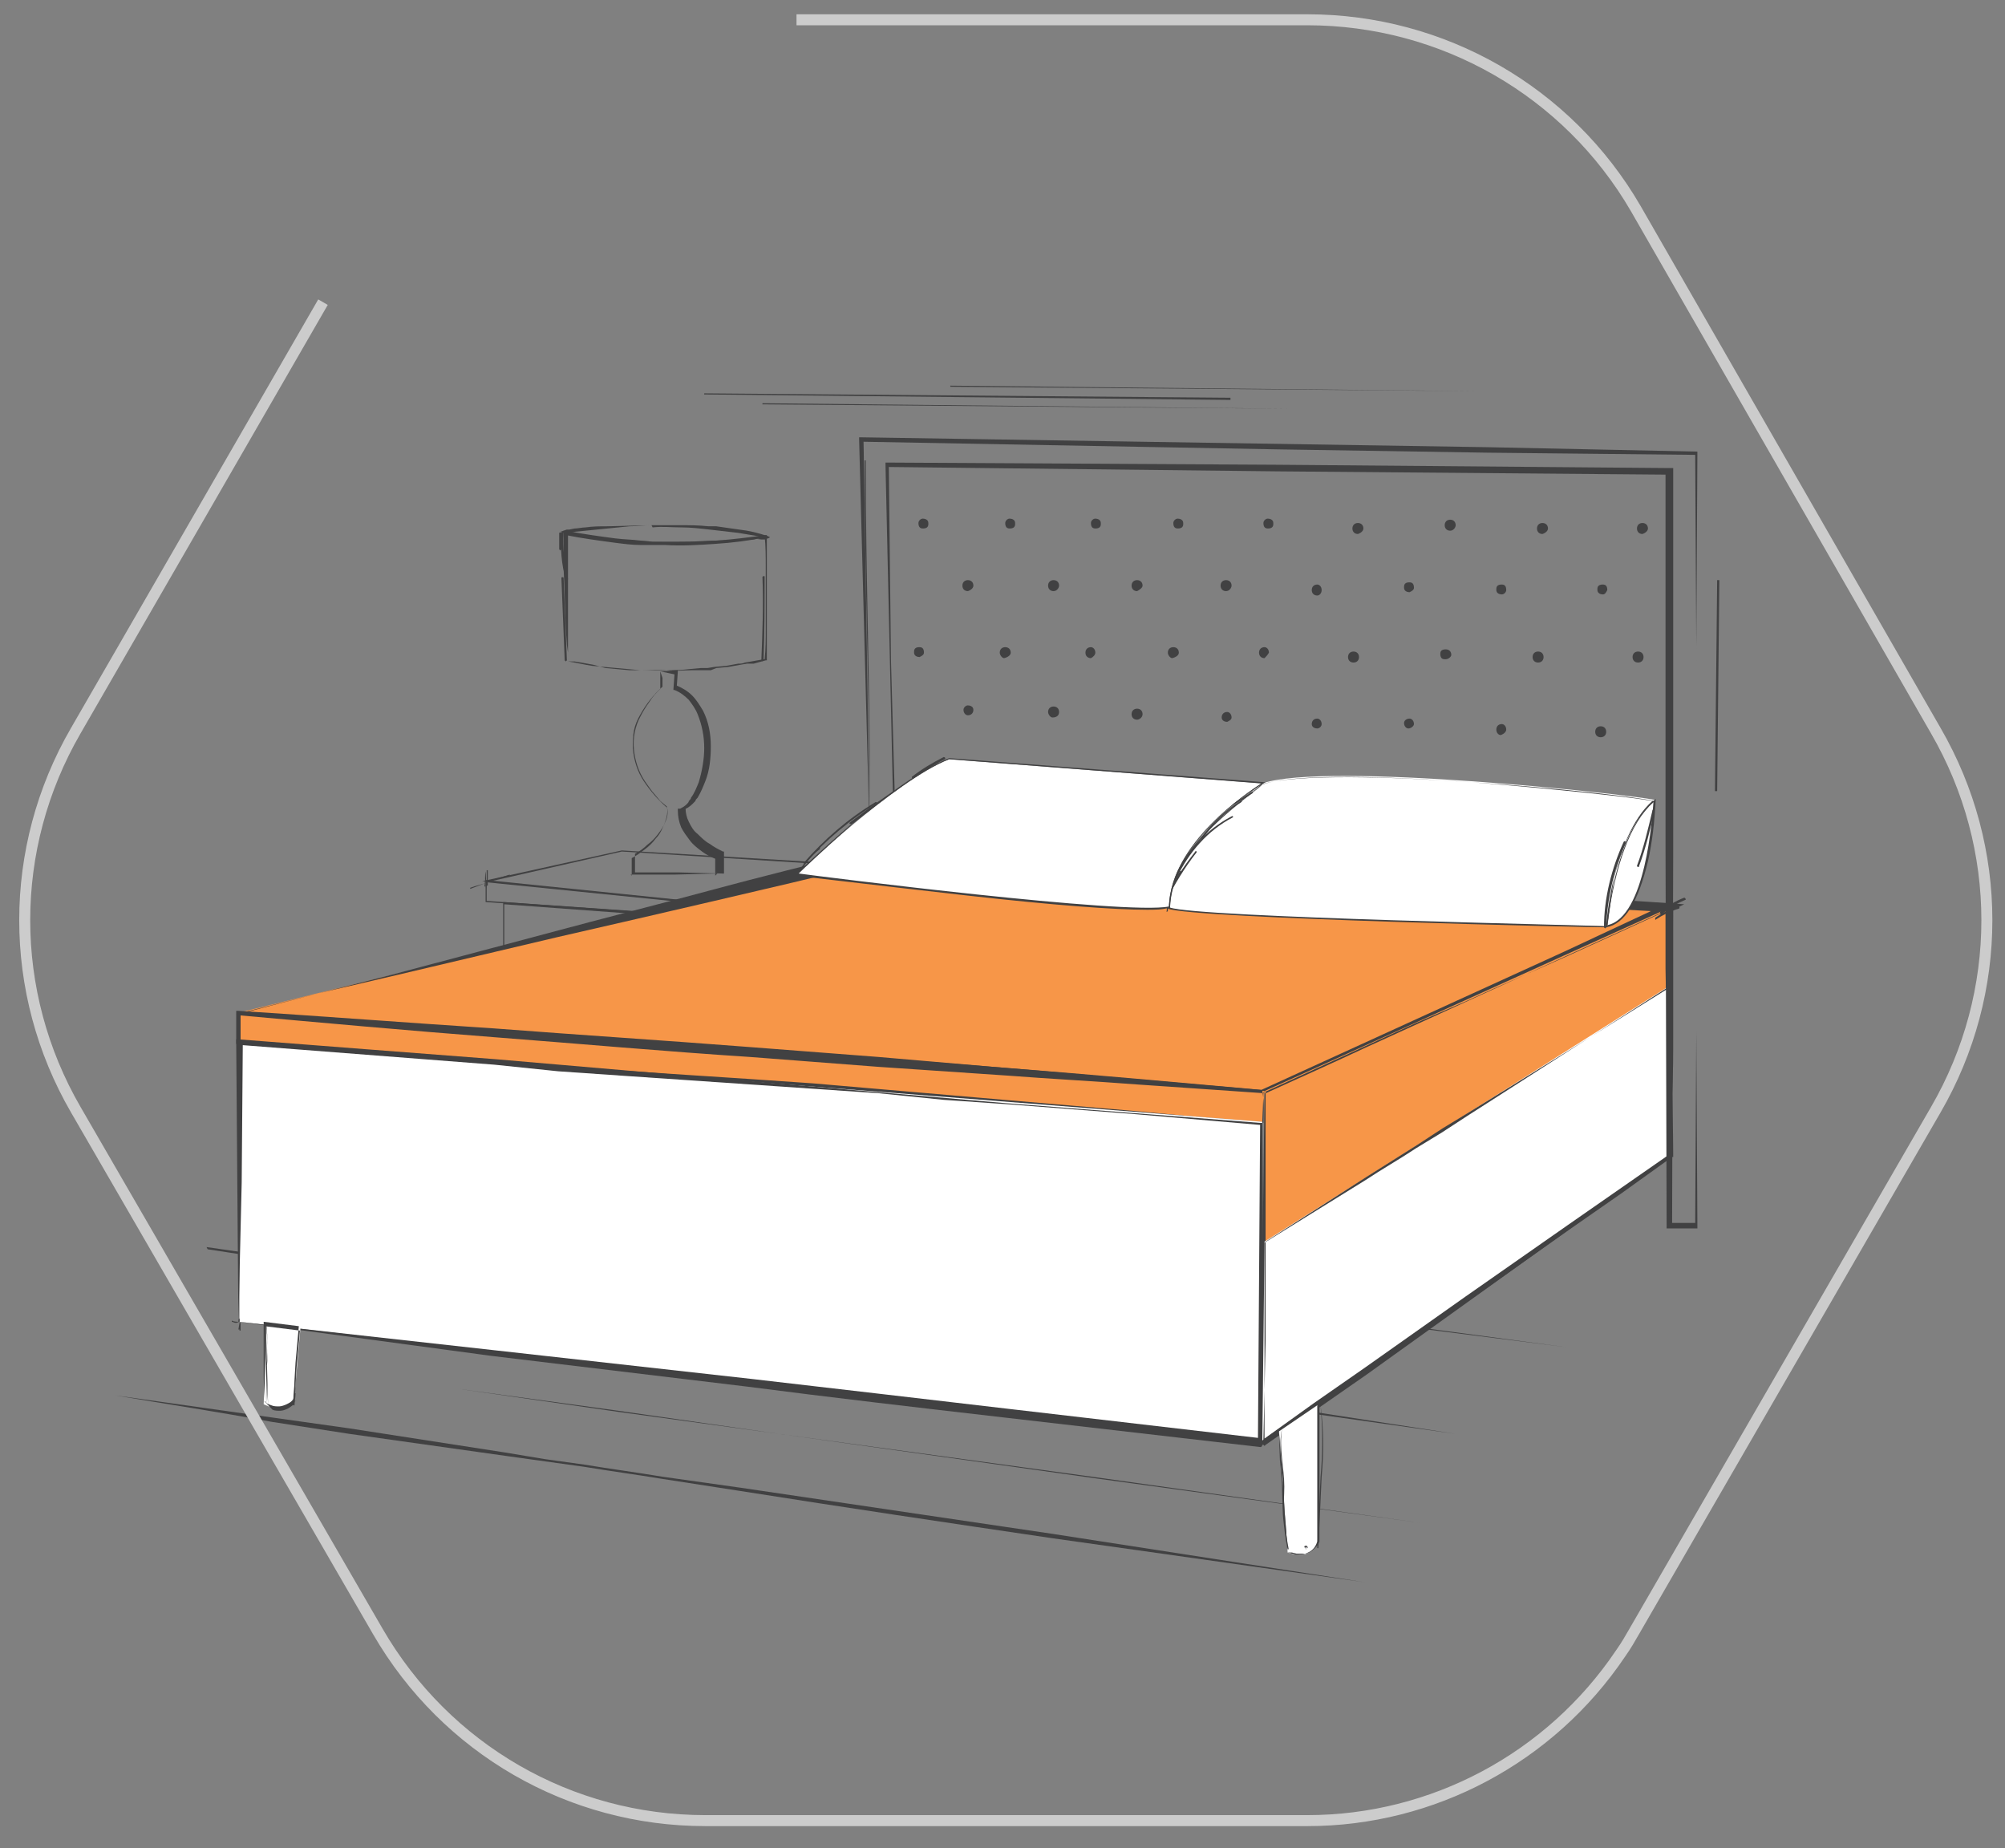 <svg xmlns="http://www.w3.org/2000/svg" xmlns:xlink="http://www.w3.org/1999/xlink" id="Layer_1" x="0px" y="0px" viewBox="0 0 182.5 168.2" style="enable-background:new 0 0 182.5 168.2;" xml:space="preserve"><rect x="0" y="0" width="182.5" height="168.2" fill="#808080" stroke="none"/><style type="text/css">	.st3{}</style><polygon style="fill:#414142;" points="12.5,122.4 41.7,126.4 56.3,128.4 70.9,130.5 100.1,134.5 129.3,138.6 129.3,138.6 100.1,134.6  70.9,130.5 56.3,128.5 41.7,126.4 12.5,122.4 "></polygon><path style="fill:#414142;" d="M18.8,113.5c4.7,0.7,9.5,1.3,14.2,2l7.1,1l7.1,1.1l7.1,1.1l3.6,0.6l3.6,0.5c2.4,0.4,4.7,0.7,7.1,1.1l7.1,1 c9.5,1.4,18.9,2.8,28.4,4.2l7.1,1.1l7.1,1.1l7.1,1.1l7.1,1.1l0,0l-7.1-1l-7.1-1l-7.1-1l-7.1-1c-9.5-1.4-18.9-2.8-28.4-4.3l-7.1-1.1 l-7.1-1.1l-3.5-0.5l-3.6-0.5l-7.1-1l-7.1-1l-7.1-1.1c-4.7-0.7-9.5-1.5-14.2-2.2L18.8,113.5z"></path><path style="fill:#414142;" d="M28.9,108l7.1,0.9l7.1,0.9l7.1,0.9l7.1,0.9l14.2,1.9l7.1,0.9l7.1,0.9l14.2,1.8l14.2,1.8 c4.8,0.6,9.5,1.2,14.2,1.8l14.2,1.9l0,0l-14.2-1.8c-4.7-0.6-9.5-1.2-14.2-1.8l-14.2-1.8l-14.2-1.9l-7.1-0.9l-7.1-0.9l-14.2-1.8 l-7.1-0.9l-7.1-0.9l-7.1-0.9L28.9,108L28.9,108z"></path><polygon style="fill:#F79648;" points="21.6,92.2 114.9,99.4 151.8,82.6 79.1,78 "></polygon><path style="fill:#414142;" d="M21.7,92.3c7.9,0.6,15.8,1.1,23.6,1.6l23.3,1.6c7.8,0.5,15.4,1.1,23.1,1.7s15.4,1.3,23.2,2h-0.1l4.6-2.1 l4.6-2.1c3.1-1.4,6.1-2.8,9.2-4.2s6.1-2.8,9.2-4.2l9.2-4.3l0.1,0.7l-18.2-1l-18.2-1.1l-18.2-1.2l-9.1-0.6L79,78.6h0.2 c-4.7,1.2-9.5,2.3-14.2,3.4s-9.5,2.2-14.3,3.3L43.5,87l-7.2,1.7L29,90.4L21.7,92.3z M21.5,92.3l7.1-1.8l7.1-1.8L50,84.9 c4.8-1.3,9.6-2.5,14.4-3.8s9.7-2.5,14.5-3.7H79h0.1l9.1,0.6l9.1,0.6l18.2,1.2l18.2,1.2l18.2,1.2l1.4,0.1l-1.2,0.6l-9.3,4.1 c-3.1,1.4-6.2,2.7-9.2,4.1s-6.2,2.8-9.2,4.2l-4.6,2.1l-4.6,2.1H115h-0.1c-7.8-0.5-15.6-1-23.5-1.6s-15.7-1.1-23.5-1.8l-23.3-2 C36.8,93.5,29.2,92.8,21.5,92.3"></path><polygon style="fill:#F79648;" points="114.9,102.1 21.8,94.8 21.8,92.2 115.1,99.3 "></polygon><path style="fill:#414142;" d="M115,102.2l-11.6-0.8l-11.7-0.8l-11.6-0.9l-5.8-0.4L71.4,99l-2.9-0.2c-7.8-0.6-15.6-1.3-23.4-2 S29.5,95.6,21.7,95h-0.2v-0.2v-2.7V92h0.2c7.8,0.5,15.6,1.1,23.3,1.6c7.8,0.6,15.6,1.1,23.3,1.7l11.7,0.9l11.6,1 c3.9,0.3,7.8,0.7,11.6,1l5.8,0.5l5.8,0.5h0.1v0.1C115.1,100.4,115,101.3,115,102.2 M114.9,102.2l0.1-2.8l0.1,0.1l-5.8-0.4l-5.8-0.4 c-3.9-0.3-7.8-0.5-11.7-0.8L80,97.1l-11.7-0.9C60.6,95.7,52.8,95,45,94.4s-15.5-1.3-23.3-2l0.2-0.2v2.7l-0.2-0.2 c7.7,0.7,15.5,1.3,23.3,1.9s15.5,1.1,23.2,1.6l2.9,0.2l2.9,0.2l5.8,0.5l11.6,1l11.7,1L114.9,102.2z"></path><polygon style="fill:#ffffff" points="21.8,120.3 21.8,94.8 114.9,102.1 114.9,131.1 "></polygon><path style="fill:#414142;" d="M21.7,120.3l-0.1-12.7l-0.1-12.8v-0.2h0.3l11.6,0.9l11.7,0.9l5.8,0.5l5.8,0.5l11.6,1l11.6,1l5.8,0.5l5.8,0.5 l11.6,0.9c3.9,0.3,7.8,0.6,11.6,0.9h0.2v0.2l0.1,14.5v14.5l-0.2,0.3h-0.1l-23.4-2.7c-7.8-0.9-15.6-1.8-23.3-2.8l-23.3-2.8 L21.7,120.3z M21.7,120.3l23.4,2.6l23.3,2.6c7.8,0.9,15.5,1.8,23.2,2.7l23.2,2.7l-0.3,0.3l0.1-14.5l0.1-14.5l0.2,0.2l-11.6-1 l-11.6-0.9l-5.8-0.4L80,99.5l-11.7-0.8l-11.7-0.8l-5.8-0.4L45,96.9L33.4,96l-11.6-0.9l0.3-0.2l-0.1,12.7L21.7,120.3z"></path><polygon style="fill:#F79648;" points="152,105.2 152,82.6 115.1,99.3 114.9,131.1 "></polygon><path style="fill:#414142;" d="M151.9,105.3l-0.1-5.7c0-1.9,0-3.8-0.1-5.7l-0.1-5.7v-5.6l0.3,0.2l-4.6,2.1l-4.6,2.1c-3.1,1.4-6.2,2.7-9.2,4.1 l-4.6,2l-4.6,2.1c-3.1,1.4-6.1,2.8-9.2,4.2l0.1-0.1v15.9v7.9v8l-0.4-0.2l4.6-3.2l4.6-3.2l4.6-3.2l4.6-3.2l4.6-3.2l4.7-3.2 C145.7,109.6,148.8,107.4,151.9,105.3 M152,105.3c-3,2.2-6.1,4.4-9.2,6.6l-4.6,3.3l-4.6,3.3l-4.6,3.3l-4.6,3.3l-4.6,3.2l-4.6,3.2 l-0.1,0.1l-0.3-0.3l0.1-8l0-7.8l0.2-15.9v-0.1h0.1c3.1-1.4,6.2-2.8,9.2-4.2l4.6-2.1l4.6-2.1c3.1-1.4,6.1-2.8,9.2-4.2l4.6-2.1 l4.6-2.1l0.3-0.1v0.3v5.7V94c0,1.9,0,3.8-0.1,5.7L152,105.3z"></path><path style="fill:#ffffff" d="M117.2,141.3l-0.8-11.2l3.6-2.5v12.8C120,140.3,119.5,142.1,117.2,141.3"></path><path style="fill:#414142;" d="M117.2,141.3c-0.1-0.9-0.2-1.9-0.3-2.8s-0.2-1.9-0.2-2.8s-0.1-1.9-0.2-2.8l-0.1-2.8l0,0l0,0 c0.6-0.4,1.2-0.8,1.8-1.3l1.8-1.3l0.1-0.1v0.1c0,1.1,0,2.1,0,3.2v3.2c0,1.1,0,2.1,0,3.2v3.2l0,0c-0.1,0.3-0.3,0.5-0.5,0.7 c-0.2,0.2-0.5,0.4-0.8,0.4h-0.2h-0.4H118l-0.4-0.1L117.2,141.3z M117.2,141.3l0.4,0.1c0.1,0,0.3,0.1,0.4,0.1c0.3,0,0.6,0,0.8-0.1 c0.3-0.1,0.5-0.2,0.7-0.4c0.2-0.2,0.3-0.4,0.4-0.7l0,0v-3.2c0-1.1,0-2.1,0-3.2v-3.2c0-1.1,0-2.1,0-3.2h0.1l-1.8,1.2 c-0.6,0.4-1.2,0.8-1.8,1.3l0,0l0.2,2.8c0.1,0.9,0.2,1.9,0.2,2.8c0.1,0.9,0.1,1.9,0.2,2.8S117.1,140.3,117.2,141.3"></path><polygon style="fill:#ffffff" points="152,89.7 115.1,113 114.9,131.1 152,105.2 "></polygon><path style="fill:#414142;" d="M151.9,89.8l-9.2,5.9l-9.2,5.9l-2.3,1.5l-2.3,1.4c-1.5,1-3.1,1.9-4.6,2.9l-9.2,5.7V113v4.5v4.5v4.5v4.5L115,131 l4.6-3.3l4.6-3.2l9.2-6.5l9.3-6.5l4.6-3.2l4.6-3.2l-0.1,0.1c0-2.6,0-5.1,0.1-7.7s0.1-5.2,0.1-7.8 M152.1,89.8c0,2.6,0,5.1,0.1,7.7 c0,2.6,0.1,5.2,0.1,7.8v0h-0.1l-4.6,3.3l-4.6,3.2l-9.2,6.5l-9.3,6.4l-4.6,3.2l-4.7,3.2l-0.2,0.1V131l0.1-4.5l0.1-4.5v-4.5v-4.5l0,0 l0,0l9.2-5.9l4.6-2.9l2.3-1.5l2.3-1.4l9.2-5.7L152.1,89.8z"></path><path style="fill:#ffffff" d="M150.6,72.8c0,0-0.5,10.9-4.3,11.5C146.5,82.3,147.3,75.6,150.6,72.8"></path><path style="fill:#414142;" d="M146.2,84.4v-0.1c0.3-2.2,1.1-8.7,4.4-11.5l0.1-0.1v0.2c-0.1,1.9-0.3,3.7-0.7,5.5 C149.1,82.1,147.9,84.1,146.2,84.4L146.2,84.4z M150.5,73c-2.1,1.9-3.5,5.7-4.2,11.2C149.8,83.5,150.4,74.3,150.5,73"></path><path style="fill:#414142;" d="M150,48.1c0-0.3-0.2-0.5-0.5-0.5c-0.3,0-0.5,0.2-0.5,0.5c0,0.3,0.2,0.5,0.5,0.5c0,0,0,0,0,0 C149.8,48.5,150,48.3,150,48.1"></path><path style="fill:#414142;" d="M140.9,48.1c0-0.3-0.2-0.5-0.5-0.5c-0.3,0-0.5,0.2-0.5,0.5c0,0.3,0.2,0.5,0.5,0.5c0,0,0,0,0,0 C140.7,48.5,140.9,48.3,140.9,48.1"></path><path style="fill:#414142;" d="M132.5,47.8c0-0.3-0.2-0.5-0.5-0.5c-0.3,0-0.5,0.2-0.5,0.5c0,0.3,0.2,0.5,0.5,0.5S132.5,48,132.5,47.8 C132.5,47.8,132.5,47.8,132.5,47.8"></path><path style="fill:#414142;" d="M124.1,48.1c0-0.3-0.2-0.5-0.5-0.5c-0.3,0-0.5,0.2-0.5,0.5c0,0.3,0.2,0.5,0.5,0.5c0,0,0,0,0,0 C123.9,48.5,124.1,48.3,124.1,48.1"></path><path style="fill:#414142;" d="M115.9,47.6c0-0.3-0.3-0.4-0.5-0.4c-0.2,0-0.4,0.2-0.4,0.4c0,0.3,0.1,0.5,0.4,0.5c0.3,0,0.5-0.1,0.5-0.4 C115.9,47.7,115.9,47.6,115.9,47.6"></path><path style="fill:#414142;" d="M107.7,47.6c0-0.3-0.3-0.4-0.5-0.4c-0.2,0-0.4,0.2-0.4,0.4c0,0.3,0.1,0.5,0.4,0.5c0.3,0,0.5-0.1,0.5-0.4 C107.7,47.7,107.7,47.6,107.7,47.6"></path><path style="fill:#414142;" d="M100.2,47.6c0-0.3-0.3-0.4-0.5-0.4c-0.2,0-0.4,0.2-0.4,0.4c0,0.3,0.1,0.5,0.4,0.5c0.3,0,0.5-0.1,0.5-0.4 C100.2,47.7,100.2,47.6,100.2,47.6"></path><path style="fill:#414142;" d="M92.4,47.6c0-0.3-0.3-0.4-0.5-0.4c-0.2,0-0.4,0.2-0.4,0.4c0,0.3,0.1,0.5,0.4,0.5c0.3,0,0.5-0.1,0.5-0.4 C92.4,47.7,92.4,47.6,92.4,47.6"></path><path style="fill:#414142;" d="M84.5,47.6c0-0.3-0.3-0.4-0.5-0.4c-0.2,0-0.4,0.2-0.4,0.4c0,0.3,0.1,0.5,0.4,0.5c0.3,0,0.5-0.1,0.5-0.4 C84.5,47.7,84.5,47.6,84.5,47.6"></path><path style="fill:#414142;" d="M146.3,53.7c0-0.3-0.1-0.5-0.4-0.5c-0.3,0-0.5,0.1-0.5,0.4c0,0,0,0.1,0,0.1c0,0.3,0.3,0.4,0.5,0.4 C146.1,54.1,146.2,53.9,146.3,53.7"></path><path style="fill:#414142;" d="M137.1,53.7c0-0.3-0.1-0.5-0.4-0.5c-0.3,0-0.5,0.1-0.5,0.4c0,0,0,0.1,0,0.1c0,0.3,0.3,0.4,0.5,0.4 C136.9,54.1,137.1,53.9,137.1,53.7"></path><path style="fill:#414142;" d="M128.7,53.5c0-0.3-0.1-0.5-0.4-0.5c-0.3,0-0.5,0.1-0.5,0.4c0,0,0,0.1,0,0.1c0,0.3,0.3,0.4,0.5,0.4 C128.5,53.8,128.7,53.7,128.7,53.5"></path><path style="fill:#414142;" d="M120.3,53.7c0-0.3-0.2-0.5-0.4-0.5c0,0,0,0,0,0c-0.3,0-0.5,0.2-0.5,0.5c0,0,0,0,0,0c0,0.3,0.2,0.5,0.5,0.5 c0,0,0,0,0,0C120.1,54.2,120.3,54,120.3,53.7C120.3,53.8,120.3,53.7,120.3,53.7"></path><path style="fill:#414142;" d="M112.1,53.3c0-0.3-0.2-0.5-0.5-0.5c-0.3,0-0.5,0.2-0.5,0.5c0,0.3,0.2,0.5,0.5,0.5S112.1,53.5,112.1,53.3 C112.1,53.3,112.1,53.3,112.1,53.3"></path><path style="fill:#414142;" d="M104,53.3c0-0.3-0.2-0.5-0.5-0.5c-0.3,0-0.5,0.2-0.5,0.5c0,0.3,0.2,0.5,0.5,0.5c0,0,0,0,0,0 C103.7,53.7,104,53.5,104,53.3"></path><path style="fill:#414142;" d="M96.4,53.3c0-0.3-0.2-0.5-0.5-0.5c-0.3,0-0.5,0.2-0.5,0.5c0,0.3,0.2,0.5,0.5,0.5S96.4,53.5,96.4,53.3 C96.4,53.3,96.4,53.3,96.4,53.3"></path><path style="fill:#414142;" d="M88.6,53.3c0-0.3-0.2-0.5-0.5-0.5c-0.3,0-0.5,0.2-0.5,0.5c0,0.3,0.2,0.5,0.5,0.5c0,0,0,0,0,0 C88.4,53.7,88.6,53.5,88.6,53.3"></path><path style="fill:#414142;" d="M149.6,59.8c0-0.3-0.2-0.5-0.5-0.5c-0.3,0-0.5,0.2-0.5,0.5c0,0.3,0.2,0.5,0.5,0.5c0,0,0,0,0,0 C149.4,60.3,149.6,60.1,149.6,59.8"></path><path style="fill:#414142;" d="M140.5,59.8c0-0.3-0.2-0.5-0.5-0.5c-0.3,0-0.5,0.2-0.5,0.5c0,0.3,0.2,0.5,0.5,0.5S140.5,60.1,140.5,59.8 C140.5,59.8,140.5,59.8,140.5,59.8"></path><path style="fill:#414142;" d="M132.1,59.6c0-0.3-0.2-0.5-0.5-0.5l0,0c-0.3,0-0.5,0.1-0.5,0.4c0,0.3,0.1,0.5,0.4,0.5c0,0,0.1,0,0.1,0 C131.8,60,132.1,59.8,132.1,59.6C132.1,59.6,132.1,59.6,132.1,59.6"></path><path style="fill:#414142;" d="M123.7,59.8c0-0.3-0.2-0.5-0.5-0.5c-0.3,0-0.5,0.2-0.5,0.5c0,0.3,0.2,0.5,0.5,0.5S123.7,60.1,123.7,59.8 C123.7,59.8,123.7,59.8,123.7,59.8"></path><path style="fill:#414142;" d="M115.5,59.4c0-0.3-0.2-0.5-0.4-0.5c0,0,0,0,0,0c-0.3,0-0.5,0.2-0.5,0.5c0,0,0,0,0,0c0,0.3,0.2,0.5,0.5,0.5 c0,0,0,0,0,0C115.2,59.8,115.4,59.6,115.5,59.4C115.5,59.4,115.5,59.4,115.5,59.4"></path><path style="fill:#414142;" d="M107.3,59.4c0-0.3-0.2-0.5-0.5-0.5l0,0c-0.3,0-0.5,0.2-0.5,0.5c0,0,0,0,0,0c0,0.2,0.2,0.5,0.4,0.5c0,0,0,0,0,0 C107.1,59.8,107.3,59.6,107.3,59.4C107.3,59.4,107.3,59.4,107.3,59.4"></path><path style="fill:#414142;" d="M99.7,59.4c0-0.3-0.2-0.5-0.4-0.5c0,0,0,0,0,0c-0.3,0-0.5,0.2-0.5,0.5c0,0,0,0,0,0c0,0.3,0.2,0.5,0.5,0.5 c0,0,0,0,0,0C99.5,59.8,99.7,59.6,99.7,59.4C99.7,59.4,99.7,59.4,99.7,59.4"></path><path style="fill:#414142;" d="M92,59.4c0-0.3-0.2-0.5-0.5-0.5l0,0c-0.3,0-0.5,0.2-0.5,0.5c0,0,0,0,0,0c0,0.2,0.2,0.5,0.4,0.5c0,0,0,0,0,0 C91.8,59.8,92,59.6,92,59.4C92,59.4,92,59.4,92,59.4"></path><path style="fill:#414142;" d="M84.1,59.4c0-0.3-0.1-0.5-0.4-0.5c-0.3,0-0.5,0.1-0.5,0.4c0,0,0,0.1,0,0.1c0,0.3,0.3,0.4,0.5,0.4 C83.9,59.7,84.1,59.6,84.1,59.4"></path><path style="fill:#414142;" d="M146.2,66.6c0-0.3-0.2-0.5-0.5-0.5c-0.3,0-0.5,0.2-0.5,0.5c0,0.3,0.2,0.5,0.5,0.5 C146,67.1,146.2,66.9,146.2,66.6"></path><path style="fill:#414142;" d="M137.1,66.4c0-0.3-0.2-0.5-0.4-0.5c0,0,0,0,0,0c-0.3,0-0.5,0.2-0.5,0.5c0,0.3,0.2,0.5,0.4,0.5 C136.9,66.8,137.1,66.6,137.1,66.4C137.1,66.4,137.1,66.4,137.1,66.4"></path><path style="fill:#414142;" d="M128.7,65.9c0-0.3-0.2-0.5-0.4-0.5c-0.3,0-0.5,0.2-0.5,0.4c0,0.3,0.2,0.5,0.4,0.5c0,0,0,0,0,0 C128.4,66.3,128.7,66.1,128.7,65.9C128.7,65.9,128.7,65.9,128.7,65.9"></path><path style="fill:#414142;" d="M120.3,65.9c0-0.3-0.2-0.5-0.4-0.5c0,0,0,0,0,0c-0.3,0-0.5,0.2-0.5,0.5c0,0.3,0.3,0.4,0.5,0.4 C120.1,66.3,120.3,66.1,120.3,65.9"></path><path style="fill:#414142;" d="M112.1,65.3c0-0.3-0.2-0.5-0.4-0.5c0,0,0,0,0,0c-0.3,0-0.5,0.2-0.5,0.5c0,0.3,0.3,0.4,0.5,0.4 C111.9,65.6,112.1,65.5,112.1,65.3"></path><path style="fill:#414142;" d="M104,65c0-0.3-0.2-0.5-0.5-0.5c-0.3,0-0.5,0.2-0.5,0.5s0.2,0.5,0.5,0.5C103.7,65.5,104,65.3,104,65"></path><path style="fill:#ffffff" d="M24,127.8l0.3-7.7l3.3-2.1l-0.8,9.1C26.8,127.1,26.1,128.9,24,127.8"></path><path style="fill:#414142;" d="M96.4,64.8c0-0.3-0.2-0.5-0.5-0.5c-0.3,0-0.5,0.2-0.5,0.5c0,0.2,0.2,0.5,0.4,0.5c0,0,0,0,0,0 C96.2,65.3,96.4,65.1,96.4,64.8C96.4,64.8,96.4,64.8,96.4,64.8"></path><path style="fill:#414142;" d="M88.6,64.6c0-0.3-0.3-0.4-0.5-0.4c-0.2,0-0.4,0.2-0.4,0.4c0,0.3,0.2,0.5,0.4,0.5C88.4,65.1,88.6,64.9,88.6,64.6 C88.6,64.7,88.6,64.7,88.6,64.6"></path><path style="fill:#ffffff" d="M146.3,84.3c0,0,0.5-8.2,4.3-11.5c-2.2-0.5-29.9-3.5-35.7-1.5c-2.1,1.8-8.3,5.7-8.5,11.3 C108.7,83.6,146.3,84.3,146.3,84.3"></path><path style="fill:#414142;" d="M146.3,84.4L146.3,84.4c-1.6,0-37.7-0.8-40-1.7l0,0l0,0c0.2-4.8,4.7-8.3,7.4-10.4c0.4-0.3,0.8-0.6,1.1-0.9l0,0 c3.1-1,12.1-0.7,19.2-0.2c7.8,0.5,15.4,1.4,16.5,1.7h0.1l-0.1,0.1c-2,1.7-3,4.7-3.6,6.9C146.7,81.3,146.5,82.8,146.3,84.4 L146.3,84.4z M106.5,82.6c2.6,0.9,38,1.6,39.7,1.7c0.1-1.5,0.4-3,0.7-4.5c0.6-2.2,1.6-5.2,3.5-6.9c-1.5-0.3-8.8-1.1-16.4-1.7 c-12.7-0.9-17.4-0.4-19.1,0.2c-0.3,0.3-0.7,0.6-1.1,0.9C111.2,74.4,106.7,77.8,106.5,82.6"></path><path style="fill:#414142;" d="M10.5,127l14.2,2l7.1,1l7.1,1.1l7.1,1.1l3.6,0.6l3.6,0.5c2.4,0.4,4.7,0.7,7.1,1.1l7.1,1 c9.5,1.4,18.9,2.8,28.4,4.2l7.1,1.1l7.1,1.1l7.1,1.1l7.1,1.1l0,0l-7.1-1l-7.1-1l-7.1-1l-7.1-1c-9.5-1.4-18.9-2.8-28.4-4.3l-7.1-1.1 c-2.4-0.4-4.7-0.7-7.1-1.1l-3.6-0.5l-3.6-0.5l-7.1-1l-7.1-1l-7.1-1.1C19.9,128.5,15.2,127.8,10.5,127L10.5,127z"></path><path style="fill:#414142;" d="M79.2,77.9L78.7,59l-0.5-19v-0.2h0.2l38,0.6l19,0.3l19,0.4h0.1v0.2l-0.1,17.6v17.6V94l0.1,17.6v0.2h-2.8v-0.2 l-0.1-34.3V42.9l0.3,0.3l-35.6-0.3l-35.6-0.4l0.2-0.2l0.2,17.8L81.6,78l0,0l0,0L79.2,77.9z M79.2,77.9h2.2l0,0L81,60.1l-0.4-17.8 v-0.2h0.2l35.6,0.2l35.6,0.3h0.3v0.3v34.3l-0.1,34.3l-0.2-0.2h2.4l-0.1,0.2l0.1-17.6V58.8l-0.1-17.6l0.1,0.2l-19-0.2l-19-0.3 l-38-0.7l0.2-0.2l0.3,18.9L79.2,77.9z"></path><path style="fill:#414142;" d="M24.1,127.6c0-0.6,0-1.2,0-1.7s0-1.2,0-1.7s0-1.2,0-1.8v-1.7l0,0l0,0l1.6,0.2l1.6,0.2l0,0l0,0 c-0.1,1.1-0.2,2.2-0.3,3.3l-0.1,1.7l-0.1,1.7l0,0l0,0c-0.2,0.1-0.4,0.3-0.6,0.4c-0.2,0.1-0.5,0.2-0.7,0.2c-0.2,0-0.5,0-0.7-0.1 C24.4,127.9,24.3,127.7,24.1,127.6 M24.1,127.5c0.1,0.2,0.3,0.3,0.6,0.4c0.2,0.1,0.5,0.1,0.7,0.1c0.2,0,0.5-0.1,0.7-0.2 c0.2-0.1,0.4-0.2,0.6-0.4l0,0c0-0.6,0.1-1.1,0.1-1.7l0.1-1.7c0.1-1.1,0.2-2.2,0.3-3.3l0,0l-1.6-0.2l-1.6-0.2l0,0v1.7 c0,0.6,0,1.2,0,1.7s0,1.2,0,1.7S24.1,126.9,24.1,127.5"></path><path style="fill:#414142;" d="M51.7,60.2c0.7,0.1,1.5,0.3,2.2,0.4l1.1,0.1l1.1,0.1l1.1,0.1l1.1,0.1c0.8,0,1.5,0,2.2,0s1.5,0,2.2-0.1l1.1-0.1 l0.6,0l0.6-0.1l1.1-0.1l1.1-0.2c0.2,0,0.4,0,0.6-0.1l0.6-0.1l1.1-0.2L69.6,60c0.1-0.9,0.1-1.9,0.1-2.8s0-1.9,0-2.8v-2.8 c0-0.9,0-1.9-0.1-2.8l0.1,0.1c-1.5,0.3-3,0.5-4.6,0.6c-1.5,0.1-3,0.2-4.6,0.1H60h-0.6l-1.1,0c-0.8,0-1.5-0.1-2.3-0.2 c-1.5-0.2-3-0.4-4.5-0.7l0.2-0.1c0,1,0,2,0,2.9s0,2,0,2.9L51.7,60.2z M51.7,60.2c0-0.1,0-0.2,0-0.4v-0.4l-0.1-0.7l-0.1-1.5l-0.1-2.9 c0-1-0.1-2-0.1-2.9s0-2,0-2.9v-0.2h0.2c1.5,0.3,3,0.5,4.5,0.7c0.8,0.1,1.5,0.1,2.3,0.2l1.1,0.1H60h0.6c1.5,0,3,0,4.6-0.1 c1.5-0.1,3-0.3,4.5-0.5h0.1v0.1v5.6c0,0.9,0,1.9,0,2.8s0,1.9,0,2.8v0.1h-0.1l-1.1,0.3L68,60.4l-0.6,0.1l-1.1,0.2l-1.1,0.1L64.7,61 h-0.6C63.7,61,63.4,61,63,61c-0.8,0-1.5,0.1-2.3,0s-1.5,0-2.3,0L57.3,61l-1.1-0.1l-1.1-0.1L54,60.5l-1.1-0.2l-0.6-0.1L52,60.2 L51.7,60.2"></path><path style="fill:#414142;" d="M59.3,47.8c0.9,0,1.8,0,2.6,0s1.7,0,2.6,0.1h0.7l0.7,0.1l0.7,0.1l0.7,0.1c0.9,0.1,1.7,0.3,2.6,0.6l0.2,0.1 l-0.2,0.1c-0.1,0-0.2,0.1-0.3,0.1h-0.3L68.5,49l-1.1,0.1c-0.8,0.1-1.5,0.1-2.3,0.1c-1.5,0.1-3.1,0.1-4.6,0.1s-3.1,0-4.6-0.1 c-0.8,0-1.5-0.1-2.3-0.2c-0.8-0.1-1.5-0.3-2.3-0.5l-0.3-0.1l0.3-0.1c0.1,0,0.2-0.1,0.3-0.1l0.2,0l0.5-0.1c0.3,0,0.7-0.1,1-0.1 c0.7-0.1,1.3-0.1,2-0.1L59.3,47.8z M59.3,47.8c-0.7,0-1.3,0.1-2,0.1l-2,0.2l-2,0.2l-1,0.1l-0.5,0.1h-0.2c-0.1,0-0.1,0-0.2,0.1v-0.2 c0.7,0.2,1.5,0.4,2.2,0.5c0.8,0.1,1.5,0.2,2.3,0.2c1.5,0.1,3,0.2,4.6,0.2s3,0,4.6,0c0.8,0,1.5-0.1,2.3-0.1l1.1-0.1l0.6-0.1l0.3-0.1 c0.1,0,0.2,0,0.2-0.1v0.2l-0.6-0.2l-0.6-0.1l-0.6-0.1l-0.6-0.1c-0.9-0.1-1.7-0.2-2.6-0.3c-0.9-0.1-1.7-0.2-2.6-0.2s-1.7-0.1-2.6,0"></path><path style="fill:#414142;" d="M60.1,61.1v1.6l0,0l0,0c-0.4,0.4-0.7,0.7-1,1.2c-0.3,0.4-0.6,0.9-0.8,1.3c-0.5,0.9-0.7,2-0.6,3 c0.1,1,0.4,2,1,2.9c0.3,0.4,0.6,0.9,0.9,1.2l0.5,0.6l0.6,0.5l0,0l0,0c0.1,0.5,0,1-0.2,1.5c-0.2,0.5-0.4,1-0.8,1.4 c-0.3,0.4-0.6,0.7-1,1c-0.4,0.3-0.8,0.6-1.2,0.8l0,0c0,0.5,0,1,0,1.6l-0.1-0.1h2h2l3.9-0.1l-0.2,0.2V78l0.1,0.2 c-0.5-0.2-0.9-0.4-1.3-0.7c-0.4-0.3-0.8-0.6-1.1-1c-0.3-0.4-0.6-0.8-0.8-1.2c-0.2-0.5-0.3-1-0.3-1.5v-0.2h0.2 c0.2-0.1,0.4-0.2,0.6-0.4c0.1-0.1,0.2-0.2,0.2-0.3c0.1-0.1,0.2-0.2,0.2-0.3c0.3-0.4,0.5-0.9,0.7-1.4c0.3-1,0.5-2.1,0.5-3.1 c0-1.1-0.2-2.1-0.6-3.1c-0.2-0.5-0.5-0.9-0.8-1.3c-0.4-0.4-0.8-0.7-1.3-0.9h-0.1v-0.1l0.1-1.4l0.1,0.1L60.1,61.1z M60.1,61.1 l1.5-0.1h0.1v0.1l-0.1,1.4v-0.1c0.5,0.2,1,0.5,1.4,0.9c0.4,0.4,0.7,0.9,1,1.4c0.5,1,0.7,2.1,0.7,3.2c0,1.1-0.1,2.2-0.5,3.2 c-0.2,0.5-0.4,1-0.7,1.5c-0.1,0.1-0.2,0.2-0.2,0.3c-0.1,0.1-0.2,0.2-0.3,0.3c-0.2,0.2-0.5,0.4-0.8,0.5l0.2-0.2 c0,0.5,0.1,0.9,0.3,1.3c0.2,0.4,0.4,0.8,0.8,1.1c0.3,0.3,0.7,0.7,1.1,0.9c0.4,0.3,0.8,0.5,1.2,0.7h0.1v0.1v1.7v0.2h-0.2l-3.9-0.1h-2 h-2v-0.1c0-0.5,0-1,0-1.6l0,0l0,0c0.4-0.2,0.8-0.5,1.1-0.8c0.4-0.3,0.7-0.6,1-1c0.3-0.4,0.5-0.7,0.7-1.2c0.2-0.4,0.2-0.9,0.1-1.3 v0.1c-0.8-0.7-1.5-1.5-2.1-2.4c-0.6-0.9-0.9-1.9-1-3c0-0.5,0-1.1,0.1-1.6c0.1-0.5,0.3-1,0.6-1.5c0.5-0.9,1.2-1.8,2-2.5l0,0v-0.8 L60.1,61.1z"></path><path style="fill:#414142;" d="M62.5,82.1L62.5,82.1l-18.6-1.9l12.7-2.8l0,0l20,1.2L62.5,82.1z M44.7,80.2L62.5,82l13.2-3.3l-19.1-1.2 L44.7,80.2z"></path><path style="fill:#414142;" d="M58.5,83.1L58.5,83.1l-14.3-1v-2h0.1L62.9,82L58.5,83.1z M44.4,82l14.1,1l3.6-0.9l-17.8-1.8V82z"></path><path style="fill:#414142;" d="M45.8,86.3v-4.2h0.1L58.9,83L45.8,86.3z M45.9,82.3v3.9l12.2-3L45.9,82.3z"></path><path style="fill:#414142;" d="M150.7,83.7c0.6-0.4,1.4-0.8,2.1-1c0.1,0,0.1-0.2,0-0.2c-0.8,0.2-1.5,0.6-2.1,1 C150.6,83.6,150.7,83.8,150.7,83.7"></path><path style="fill:#414142;" d="M151.3,83.2c0.6-0.6,1.4-1,2.1-1.3c0.1,0,0-0.2-0.1-0.2c-0.8,0.3-1.6,0.8-2.2,1.3 C151.1,83.2,151.2,83.3,151.3,83.2"></path><path style="fill:#414142;" d="M151.7,81c0.3,0.7,0.3,1.4,0.2,2.2c0,0.1,0.1,0.2,0.2,0c0.1-0.7,0.1-1.5-0.2-2.2 C151.8,80.8,151.6,80.8,151.7,81"></path><path style="fill:#414142;" d="M106.3,82.9c0-0.8,0.2-1.7,0.6-2.4c0-0.1-0.1-0.2-0.1-0.1c-0.4,0.8-0.6,1.7-0.6,2.5 C106.1,83,106.3,83,106.3,82.9"></path><path style="fill:#414142;" d="M106.3,82.5c0.1-1.1,0.5-2.2,1.2-3.1c0.1-0.1-0.1-0.2-0.1-0.1c-0.6,0.9-1,2-1.2,3.2 C106.2,82.6,106.3,82.6,106.3,82.5"></path><path style="fill:#414142;" d="M106.1,82.1c0.8-1.6,1.7-3.1,2.8-4.5c0.1-0.1-0.1-0.2-0.1-0.1c-1.1,1.4-2.1,2.9-2.8,4.5 C106,82.1,106.1,82.2,106.1,82.1"></path><path style="fill:#414142;" d="M107.1,79.9c1.1-2.3,2.8-4.3,5.1-5.5c0.1,0,0-0.2-0.1-0.1c-2.3,1.2-4.1,3.2-5.2,5.5 C107,79.9,107.1,80,107.1,79.9"></path><path style="fill:#414142;" d="M109.5,76.3c0.9-1.3,2.1-2.5,3.5-3.3c0.1-0.1,0-0.2-0.1-0.1c-1.4,0.9-2.6,2-3.6,3.4 C109.3,76.3,109.4,76.4,109.5,76.3"></path><path style="fill:#414142;" d="M112.1,73.3c0.7-0.3,1.3-0.7,1.9-1.1c0.1-0.1,0-0.2-0.1-0.1c-0.6,0.4-1.2,0.8-1.9,1.1 C111.9,73.2,112,73.4,112.1,73.3"></path><path style="fill:#414142;" d="M150.4,73.8c-0.4,1.7-0.8,3.4-1.4,5c0,0,0,0.1,0.1,0.1s0.1,0,0.1-0.1c0.6-1.6,1-3.3,1.4-5 C150.6,73.7,150.4,73.6,150.4,73.8"></path><path style="fill:#414142;" d="M147.8,76.6c-1.1,2.4-1.8,5.1-1.8,7.8c0,0,0.1,0.1,0.1,0.1c0,0,0,0,0.1-0.1c0.1-2.7,0.7-5.3,1.8-7.7 C148,76.6,147.9,76.5,147.8,76.6"></path><path style="fill:#414142;" d="M72.7,79.7c0.4-0.9,1.1-1.8,1.9-2.4c0.1-0.1,0-0.2-0.1-0.1c-0.8,0.7-1.5,1.5-1.9,2.4 C72.6,79.7,72.7,79.8,72.7,79.7"></path><path style="fill:#414142;" d="M73.3,78.6c1.9-2.2,4.1-4,6.5-5.5c0,0,0-0.1,0-0.1c0,0-0.1,0-0.1,0c-2.5,1.5-4.7,3.4-6.6,5.6 C73.2,78.5,73.2,78.7,73.3,78.6"></path><path style="fill:#414142;" d="M77.5,75c2.1-1.6,4.2-3.1,6.4-4.4c0.1-0.1,0-0.2-0.1-0.1c-2.3,1.3-4.4,2.8-6.5,4.4C77.3,74.9,77.3,75,77.5,75"></path><path style="fill:#414142;" d="M83.2,70.9c0.9-0.7,1.8-1.3,2.8-1.8c0.1-0.1,0-0.2-0.1-0.2c-1,0.5-2,1.1-2.9,1.8C83,70.8,83,70.9,83.2,70.9"></path><path style="fill:#414142;" d="M69.4,52.5c0.1,2.5,0,5.1-0.1,7.6c0,0.1,0.2,0.1,0.2,0c0.1-2.5,0.1-5.1,0.1-7.6C69.6,52.4,69.5,52.4,69.4,52.5 C69.4,52.4,69.4,52.4,69.4,52.5"></path><path style="fill:#414142;" d="M50.9,48.5V50c0,0,0.1,0.1,0.1,0.1c0,0,0,0,0.1-0.1v-1.5C51.1,48.5,51,48.4,50.9,48.5 C51,48.5,51,48.5,50.9,48.5"></path><path style="fill:#414142;" d="M51.1,48.5c-0.1,1.4,0,2.9,0.4,4.2c0,0.1,0.2,0.1,0.2,0c-0.3-1.4-0.5-2.8-0.4-4.2 C51.3,48.4,51.1,48.4,51.1,48.5"></path><path style="fill:#414142;" d="M51.1,52.6l0.3,7.5c0,0,0.1,0.1,0.1,0.1c0,0,0,0,0.1-0.1c-0.1-2.5-0.2-5-0.3-7.5C51.3,52.5,51.1,52.5,51.1,52.6 "></path><path style="fill:#414142;" d="M44.2,80.3c0.1,0.1,0.9-0.3,1.1-0.3l1.1-0.3c0,0,0-0.1,0-0.1l-2,0.6c-0.1,0-0.3,0.1-0.1,0.2l0,0 C44.3,80.5,44.4,80.3,44.2,80.3C44.2,80.2,44.2,80.3,44.2,80.3"></path><path style="fill:#414142;" d="M44.4,80.3c-0.5,0.2-1.1,0.3-1.6,0.5c0,0,0,0.1,0,0.1C43.3,80.7,43.9,80.5,44.4,80.3 C44.4,80.3,44.4,80.2,44.4,80.3"></path><path style="fill:#414142;" d="M44.3,80.6c0-0.3-0.1-0.5-0.1-0.8c0-0.1,0-0.5,0-0.5c0,0.3,0,0.5,0,0.8c0,0.1,0,0.7,0,0.7 c-0.1-0.5-0.1-0.9-0.1-1.4c0-0.2,0,0,0,0.1c0,0.1,0,0.3,0,0.4v0.8 M44.3,80.7v-1.4 M44.2,79.3c-0.1,0.6,0,1.1,0.1,1.7 M44.4,80.9 v-1.7h-0.1c0,0.5,0,0.9,0,1.4h0.1"></path><path style="fill:#414142;" d="M21.2,92.7l1.2-1.1c0,0,0-0.1,0,0L21.2,92.7C21.1,92.7,21.1,92.7,21.2,92.7"></path><path style="fill:#414142;" d="M22.3,91.6v0.1 M22.4,91.7v-0.1"></path><path style="fill:#414142;" d="M21.8,120L21.8,120C21.8,119.9,21.8,119.9,21.8,120c-0.1,0-0.1,0.2-0.1,0.3c0,0,0.1,0,0.1,0 C21.8,120.2,21.8,120.1,21.8,120L21.8,120L21.8,120L21.8,120"></path><path style="fill:#414142;" d="M21.8,120.3c-0.2,0-0.5,0-0.7-0.1v0.1c0.1,0,0.2,0.1,0.4,0.1L21.8,120.3C21.8,120.4,21.8,120.3,21.8,120.3 c-0.1,0-0.3,0-0.4,0c-0.1,0-0.2-0.1-0.3-0.1v0.1C21.3,120.3,21.6,120.3,21.8,120.3"></path><path style="fill:#414142;" d="M21.8,120.1c-0.1,0,0,0.2,0,0.3v0.7h0.1v-0.7c0,0-0.1,0-0.1,0l-0.1,0.6h0.1c0-0.2,0-0.4,0.1-0.6h-0.1v0.7h0.1 C21.8,120.7,21.8,120.4,21.8,120.1C21.9,120.1,21.9,120,21.8,120.1"></path><path style="fill:#414142;" d="M118.9,141c-0.1,0-0.1-0.1-0.1-0.1c0,0,0,0,0,0C118.9,140.7,119,140.8,118.9,141 M119,140.9 c0.1-0.1-0.1-0.3-0.2-0.2c-0.1,0-0.1,0.1,0,0.2c0,0,0.1,0.1,0.1,0.1c0,0,0.1-0.1,0-0.1"></path><path style="fill:#414142;" d="M116.7,130c-0.4,1.8,0.1,3.6,0.1,5.4c0,0.9-0.1,1.9,0,2.8s0.2,1.9,0.4,2.8c0,0,0.1,0,0.1,0 c-0.2-1-0.3-2-0.4-3.1c-0.1-0.9,0-1.7,0-2.6C116.9,133.6,116.4,131.8,116.7,130C116.8,130,116.7,130,116.7,130"></path><path style="fill:#414142;" d="M120.2,127.9c0.2,2.2,0.2,4.4,0,6.5l-0.3,6.5h0.1l0.3-6.5C120.5,132.2,120.5,130.1,120.2,127.9 C120.3,127.9,120.2,127.9,120.2,127.9"></path><path style="fill:#414142;" d="M24.2,120.6c0.2,1.2,0.2,2.5,0.1,3.7c0,1.2,0,2.3,0.1,3.5 M24.3,127.8c0-1.3,0-2.5,0-3.8 c0.1-1.2,0.1-2.3-0.1-3.5c0,0-0.1,0-0.1,0"></path><path style="fill:#414142;" d="M24.3,127.9c0.9,0.5,2,0.3,2.7-0.5c0,0,0-0.1,0,0C26.3,128.1,25.2,128.3,24.3,127.9 C24.4,127.8,24.3,127.8,24.3,127.9"></path><path style="fill:#414142;" d="M26.8,126.7l-0.1,1.2h0.1v-0.1h-0.1c0,0,0,0.1,0,0.1 M26.8,128c0-0.4,0.1-0.8,0.1-1.2h-0.1"></path><path style="fill:#414142;" d="M57.9,94.9l16,1.3v-0.1L57.9,94.9C57.9,94.8,57.9,94.9,57.9,94.9"></path><path style="fill:#414142;" d="M79.2,73.3c0-10.5-0.4-20.9-0.4-31.4h-0.1C78.7,52.3,79.1,62.8,79.2,73.3L79.2,73.3"></path><path style="fill:#ffffff" d="M86.4,69.1l28.5,2.2c0,0-8.4,4.9-8.5,11.3c-3.8,0.9-33.9-3-33.9-3S81.5,71,86.4,69.1"></path><path style="fill:#414142;" d="M104.4,82.8c-2.9,0-8.4-0.4-16.4-1.3s-15.5-1.8-15.6-1.8h-0.1l0.1-0.1c0,0,2.3-2.2,5.1-4.6c2.6-2.2,6.3-5,8.9-6 l0,0l28.8,2.2l-0.2,0.1c-1.5,0.9-2.9,2-4.2,3.2c-1.9,1.8-4.2,4.7-4.3,8v0.1l0,0C105.8,82.8,105.1,82.8,104.4,82.8 M72.7,79.5 c2.2,0.3,29.9,3.8,33.7,3c0.2-5.8,7.2-10.4,8.4-11.2l-28.4-2.2c-2.6,1-6.2,3.8-8.8,5.9C75,77.3,73.1,79.1,72.7,79.5"></path><polygon style="fill:#414142;" points="69.4,36.7 117.3,37.2 69.4,36.8 "></polygon><polygon style="fill:#414142;" points="86.5,35.1 134.4,35.6 86.5,35.2 "></polygon><polygon style="fill:#414142;" points="112,36.4 64.1,35.9 64.1,35.8 112,36.2 "></polygon><polygon style="fill:#414142;" points="156.1,72 156.3,52.8 156.5,52.8 156.3,72 "></polygon><path style="fill:none;stroke:#CCCCCC;stroke-miterlimit:10;" d="M29.4,27.5l-22.5,39c-6.2,10.7-6.2,23.8,0,34.5l27.5,47.5c6.2,10.7,17.5,17.2,29.8,17.2H119 c11.4,0,22.1-5.7,28.5-15.2c0.5-0.7,0.9-1.4,1.3-2.1l27.4-47.4c6.2-10.7,6.2-23.8,0-34.5L148.9,19C142.7,8.3,131.3,1.8,119,1.8H72.5 "></path></svg>